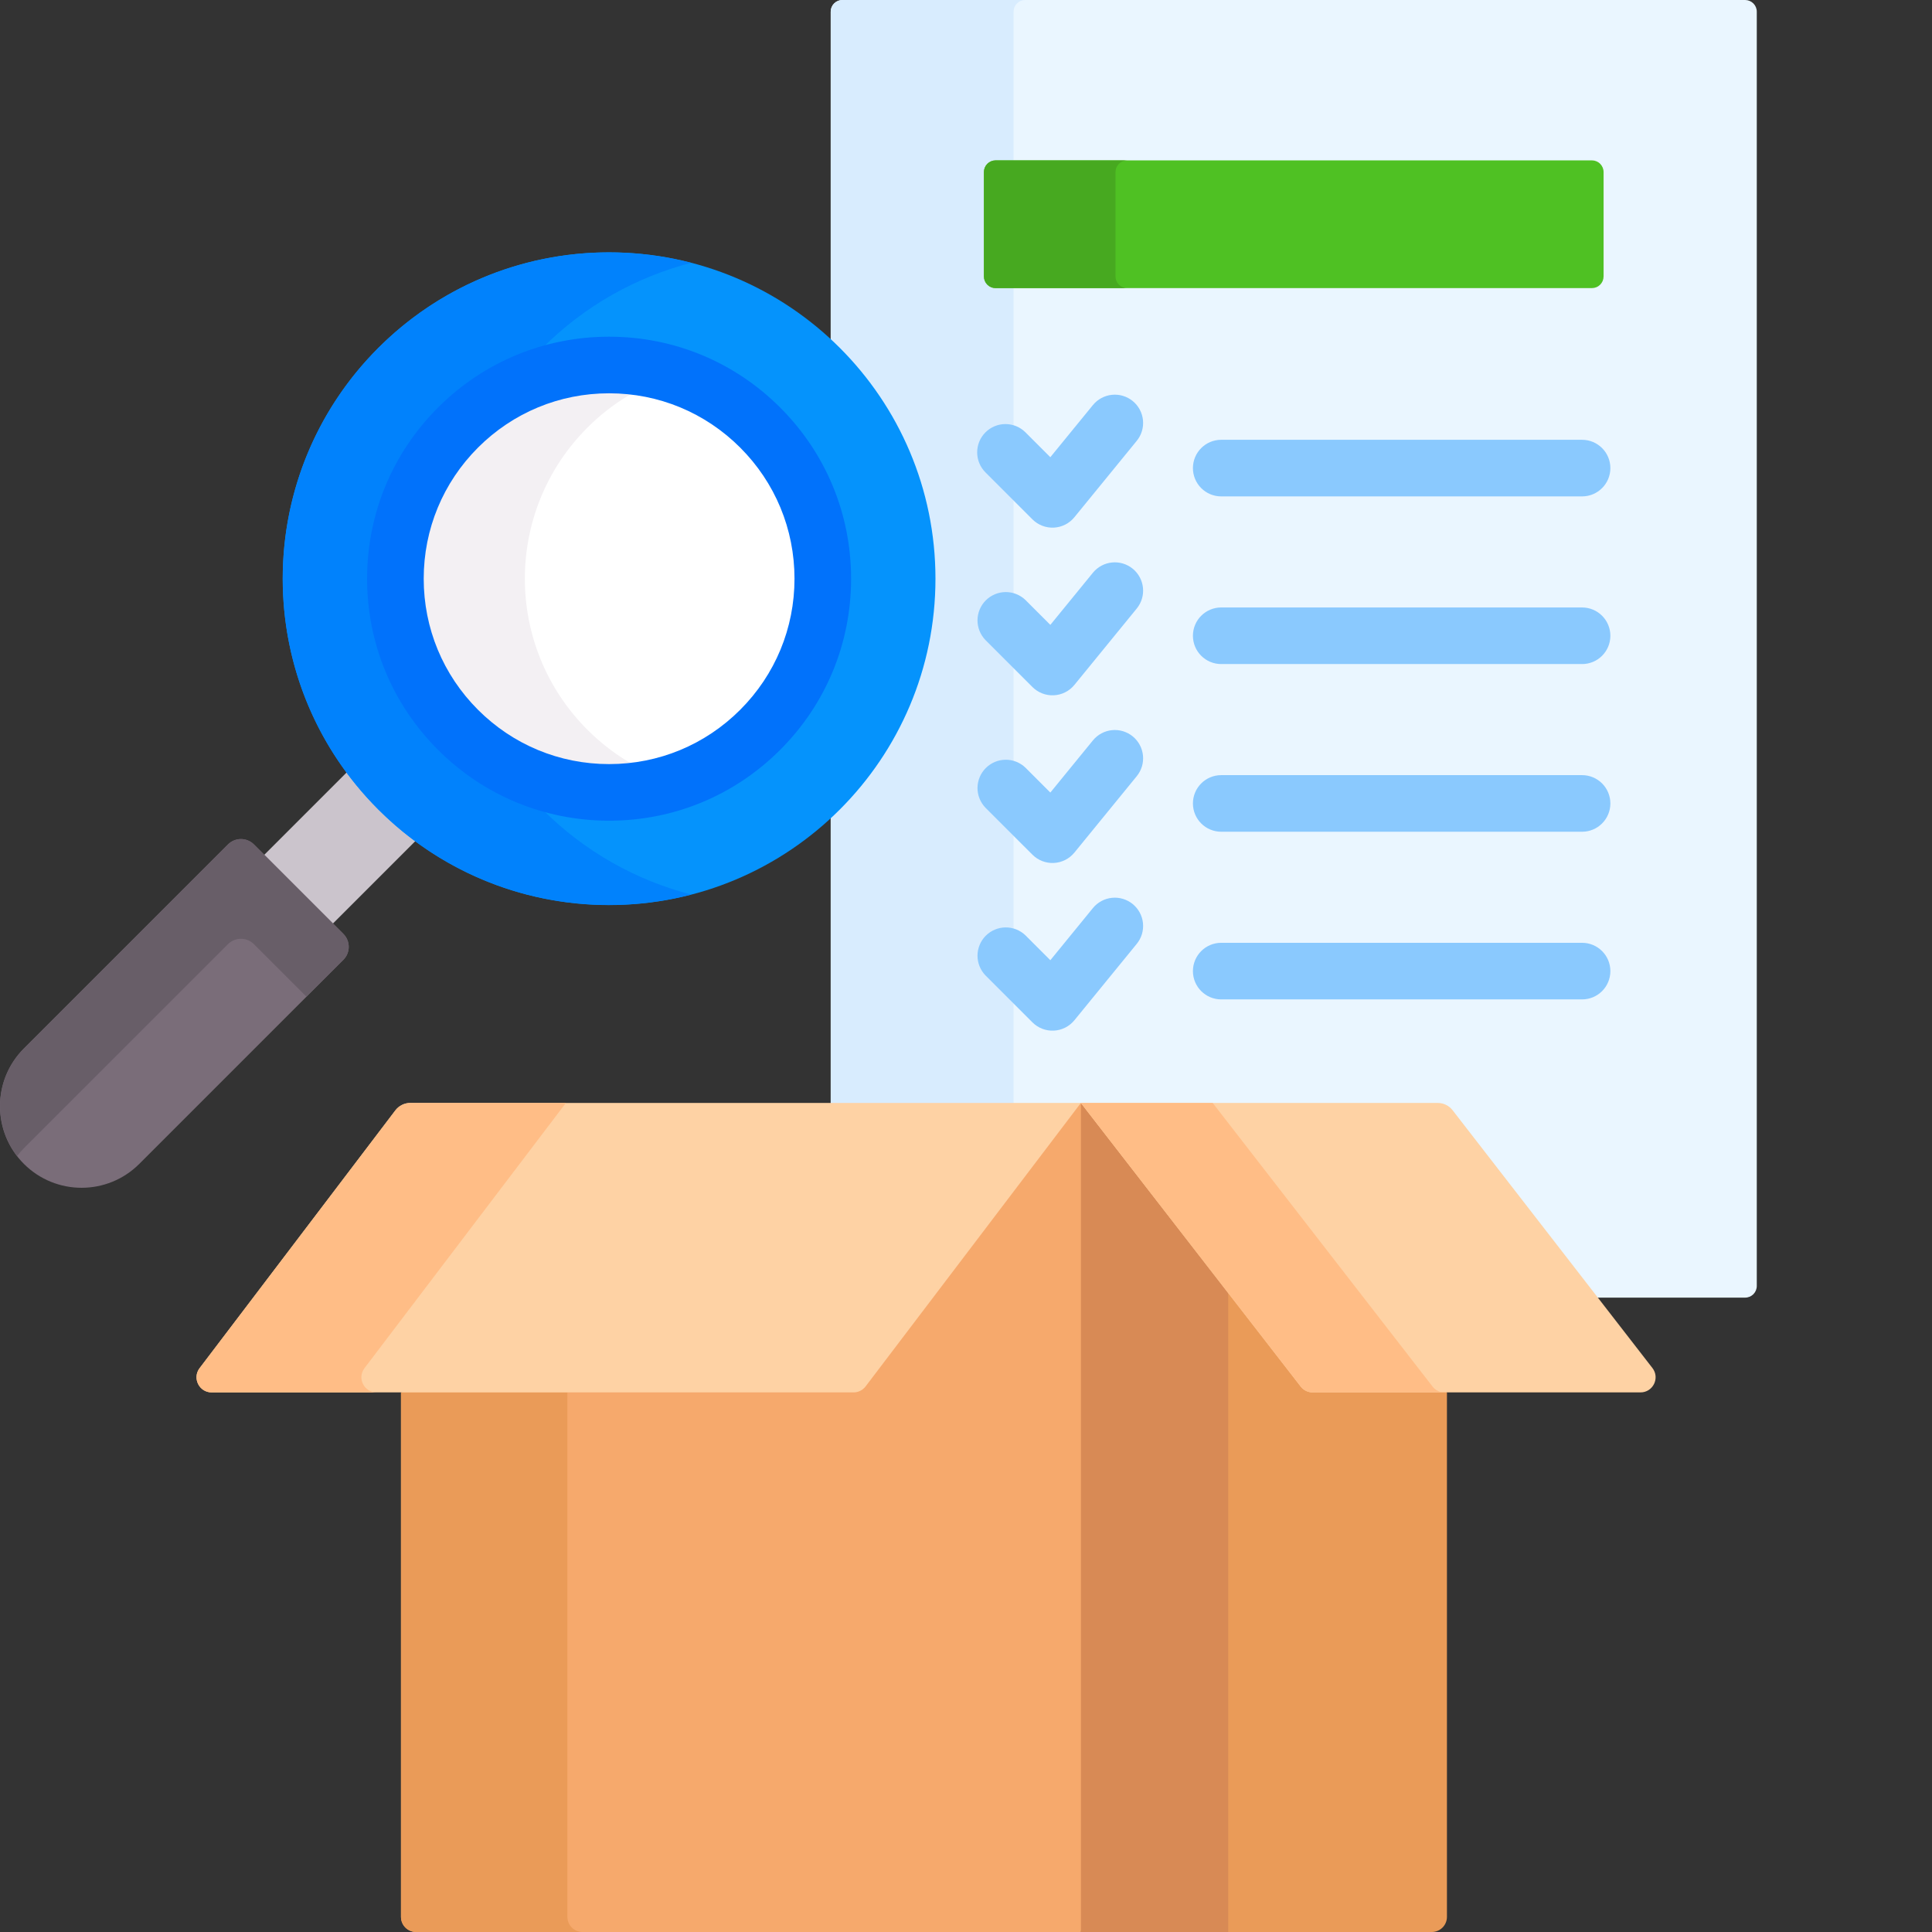 <svg width="196" height="196" viewBox="0 0 196 196" fill="none" xmlns="http://www.w3.org/2000/svg">
<rect x="0" y="0" width="196" height="196" fill="#333333" stroke="none"/>
<g clip-path="url(#clip0_64_2)">
<path d="M177.041 0H85.459C85.145 0 84.844 0.125 84.622 0.347C84.4 0.569 84.275 0.869 84.275 1.183V34.942C84.495 35.149 84.717 35.353 84.931 35.567C97.692 48.327 97.692 69.09 84.931 81.851C84.717 82.065 84.494 82.268 84.275 82.476V112.275H145.665C145.957 112.275 146.245 112.341 146.507 112.47C146.769 112.598 146.999 112.785 147.177 113.016L161.616 131.643H177.041C177.355 131.643 177.656 131.519 177.878 131.297C178.1 131.075 178.224 130.774 178.224 130.46V1.183C178.224 0.869 178.099 0.568 177.877 0.347C177.655 0.125 177.354 0 177.041 0Z" fill="#EAF6FF"/>
<path d="M133.167 140.875C132.991 140.874 132.818 140.834 132.661 140.757C132.503 140.68 132.365 140.568 132.257 140.429L110.904 112.881L109.652 111.892L109.269 113.657V194.354L109.652 196H145.257C145.664 196 146.054 195.838 146.342 195.55C146.63 195.263 146.791 194.872 146.791 194.466V141.258L146.307 140.875H133.167Z" fill="#EA9B58"/>
<path d="M85.459 0C85.145 0 84.844 0.125 84.622 0.347C84.4 0.569 84.275 0.869 84.275 1.183V34.942C84.495 35.149 84.717 35.353 84.931 35.567C97.692 48.327 97.692 69.09 84.931 81.851C84.717 82.065 84.494 82.268 84.275 82.476V112.275H102.824V1.183C102.824 0.869 102.949 0.569 103.171 0.347C103.393 0.125 103.694 0 104.008 0H85.459Z" fill="#D8ECFE"/>
<path d="M114.913 40.685C114.621 40.447 114.285 40.268 113.924 40.16C113.563 40.051 113.184 40.015 112.809 40.053C112.434 40.091 112.07 40.202 111.738 40.381C111.406 40.559 111.112 40.802 110.874 41.094L106.555 46.383L104.034 43.862C103.496 43.324 102.765 43.021 102.004 43.021C101.242 43.021 100.512 43.324 99.974 43.862C99.435 44.401 99.133 45.131 99.133 45.892C99.133 46.654 99.435 47.384 99.974 47.923L104.741 52.69C105.025 52.973 105.365 53.195 105.74 53.339C106.114 53.483 106.515 53.547 106.916 53.527C107.317 53.506 107.709 53.402 108.067 53.221C108.425 53.04 108.741 52.785 108.995 52.474L115.321 44.724C115.56 44.432 115.739 44.096 115.847 43.735C115.956 43.374 115.992 42.995 115.954 42.62C115.916 42.245 115.805 41.881 115.626 41.549C115.448 41.217 115.205 40.923 114.913 40.685ZM123.892 50.359H160.5C162.086 50.359 163.371 49.074 163.371 47.488C163.371 45.902 162.086 44.617 160.5 44.617H123.892C122.306 44.617 121.021 45.902 121.021 47.488C121.021 49.074 122.306 50.359 123.892 50.359ZM114.913 57.695C114.621 57.457 114.285 57.278 113.924 57.17C113.563 57.061 113.184 57.025 112.809 57.063C112.434 57.101 112.07 57.212 111.738 57.391C111.406 57.57 111.112 57.812 110.874 58.104L106.556 63.394L104.035 60.872C103.493 60.349 102.768 60.059 102.014 60.065C101.261 60.072 100.541 60.374 100.008 60.906C99.476 61.439 99.174 62.159 99.167 62.913C99.161 63.666 99.451 64.391 99.974 64.933L104.742 69.7C105.026 69.983 105.366 70.204 105.74 70.348C106.115 70.493 106.516 70.556 106.916 70.536C107.317 70.516 107.709 70.412 108.068 70.231C108.426 70.05 108.742 69.795 108.996 69.485L115.322 61.734C115.561 61.442 115.739 61.106 115.848 60.745C115.956 60.384 115.992 60.005 115.954 59.63C115.916 59.255 115.805 58.891 115.626 58.559C115.448 58.227 115.205 57.934 114.913 57.695ZM160.5 61.627H123.892C122.306 61.627 121.021 62.912 121.021 64.498C121.021 66.084 122.306 67.369 123.892 67.369H160.5C162.086 67.369 163.371 66.084 163.371 64.498C163.371 62.912 162.086 61.627 160.5 61.627ZM114.913 74.705C114.621 74.467 114.285 74.288 113.924 74.18C113.563 74.071 113.184 74.035 112.809 74.073C112.434 74.111 112.07 74.222 111.738 74.401C111.406 74.58 111.112 74.822 110.874 75.114L106.556 80.404L104.035 77.882C103.493 77.359 102.768 77.069 102.014 77.075C101.261 77.082 100.541 77.384 100.008 77.916C99.476 78.449 99.174 79.169 99.167 79.922C99.161 80.676 99.451 81.401 99.974 81.943L104.742 86.71C105.026 86.993 105.366 87.214 105.74 87.358C106.115 87.502 106.516 87.566 106.916 87.546C107.317 87.526 107.709 87.422 108.068 87.241C108.426 87.06 108.742 86.805 108.996 86.495L115.322 78.744C115.561 78.452 115.739 78.116 115.848 77.755C115.956 77.394 115.992 77.015 115.954 76.64C115.916 76.265 115.805 75.901 115.626 75.569C115.448 75.237 115.205 74.943 114.913 74.705ZM160.5 78.637H123.892C122.306 78.637 121.021 79.922 121.021 81.508C121.021 83.094 122.306 84.379 123.892 84.379H160.5C162.086 84.379 163.371 83.094 163.371 81.508C163.371 79.922 162.086 78.637 160.5 78.637ZM114.913 91.715C114.323 91.234 113.566 91.007 112.809 91.083C112.051 91.16 111.355 91.534 110.874 92.124L106.556 97.414L104.035 94.892C103.493 94.369 102.768 94.079 102.014 94.085C101.261 94.092 100.541 94.394 100.008 94.926C99.476 95.459 99.174 96.18 99.167 96.933C99.161 97.686 99.451 98.411 99.974 98.953L104.742 103.72C105.026 104.004 105.366 104.224 105.74 104.369C106.115 104.513 106.516 104.577 106.916 104.556C107.317 104.536 107.709 104.432 108.068 104.251C108.426 104.07 108.742 103.816 108.996 103.505L115.322 95.754C115.561 95.462 115.739 95.126 115.848 94.765C115.956 94.404 115.992 94.025 115.954 93.65C115.916 93.275 115.805 92.911 115.626 92.579C115.448 92.247 115.205 91.954 114.913 91.715ZM160.5 95.647H123.892C122.306 95.647 121.021 96.932 121.021 98.518C121.021 100.104 122.306 101.389 123.892 101.389H160.5C162.086 101.389 163.371 100.104 163.371 98.518C163.371 96.932 162.086 95.647 160.5 95.647Z" fill="#8AC9FE"/>
<path d="M161.498 29.228H101.002C100.846 29.228 100.692 29.197 100.549 29.138C100.405 29.078 100.275 28.991 100.165 28.881C100.055 28.771 99.968 28.641 99.908 28.497C99.849 28.354 99.818 28.2 99.818 28.045V17.454C99.818 17.298 99.849 17.145 99.908 17.001C99.968 16.857 100.055 16.727 100.165 16.617C100.275 16.507 100.405 16.42 100.549 16.361C100.692 16.301 100.846 16.27 101.002 16.27H161.498C161.812 16.27 162.113 16.395 162.335 16.617C162.557 16.839 162.682 17.14 162.682 17.454V28.045C162.682 28.2 162.651 28.354 162.592 28.498C162.532 28.641 162.445 28.772 162.335 28.882C162.225 28.991 162.095 29.079 161.951 29.138C161.808 29.197 161.654 29.228 161.498 29.228Z" fill="#4FC123"/>
<path d="M113.168 28.045V17.454C113.168 17.14 113.292 16.839 113.514 16.617C113.736 16.395 114.037 16.27 114.351 16.27H101.002C100.846 16.27 100.692 16.301 100.549 16.361C100.405 16.42 100.275 16.507 100.165 16.617C100.055 16.727 99.968 16.857 99.908 17.001C99.849 17.145 99.818 17.298 99.818 17.454V28.045C99.818 28.2 99.849 28.354 99.908 28.498C99.968 28.641 100.055 28.772 100.165 28.882C100.275 28.992 100.405 29.079 100.549 29.138C100.692 29.198 100.846 29.228 101.002 29.228H114.351C114.037 29.228 113.736 29.104 113.514 28.882C113.293 28.66 113.168 28.359 113.168 28.045Z" fill="#47A920"/>
<path d="M109.652 111.892V196H124.604V131.182L109.652 111.892Z" fill="#D88A55"/>
<path d="M108.88 112.274L87.506 140.421C87.398 140.562 87.259 140.676 87.1 140.755C86.941 140.834 86.766 140.875 86.589 140.875H41.579L40.68 141.258V194.466C40.68 194.873 40.841 195.263 41.129 195.551C41.417 195.838 41.807 196 42.214 196H109.652V111.892L108.88 112.274Z" fill="#F6A96C"/>
<path d="M57.561 194.466V141.258H40.68V194.466C40.68 194.872 40.841 195.263 41.129 195.55C41.417 195.838 41.807 196 42.214 196H59.095C58.894 196 58.694 195.96 58.508 195.883C58.322 195.806 58.153 195.693 58.011 195.55C57.868 195.408 57.755 195.239 57.678 195.053C57.601 194.867 57.561 194.667 57.561 194.466Z" fill="#EA9B58"/>
<path d="M109.652 111.892L131.955 140.664C132.098 140.849 132.282 140.999 132.492 141.102C132.702 141.205 132.933 141.258 133.167 141.258H166.424C167.7 141.258 168.418 139.792 167.637 138.785L147.366 112.633C147.187 112.402 146.958 112.215 146.695 112.087C146.433 111.958 146.145 111.892 145.853 111.892H109.652Z" fill="#FED2A4"/>
<path d="M145.33 140.664L123.027 111.892H109.652L131.955 140.664C132.098 140.849 132.282 140.999 132.492 141.102C132.702 141.205 132.933 141.258 133.167 141.258H146.542C146.308 141.258 146.077 141.205 145.867 141.102C145.657 140.999 145.473 140.849 145.33 140.664Z" fill="#FFBD86"/>
<path d="M86.592 141.258H21.472C20.204 141.258 19.484 139.807 20.25 138.797L40.108 112.648C40.287 112.413 40.518 112.222 40.782 112.091C41.046 111.96 41.338 111.892 41.633 111.892H109.655L87.813 140.652C87.67 140.84 87.486 140.993 87.274 141.098C87.062 141.204 86.828 141.258 86.592 141.258Z" fill="#FED2A4"/>
<path d="M36.978 138.797L57.411 111.892H41.633C41.337 111.892 41.046 111.96 40.782 112.091C40.517 112.222 40.287 112.413 40.108 112.648L20.251 138.797C19.484 139.807 20.204 141.258 21.472 141.258H38.2C36.932 141.258 36.212 139.807 36.978 138.797Z" fill="#FFBD86"/>
<path d="M38.649 81.85C37.483 80.684 36.406 79.431 35.428 78.104L26.541 86.99L33.509 93.958L42.393 85.074C41.067 84.094 39.815 83.016 38.649 81.85Z" fill="#CBC4CC"/>
<path d="M2.424 118.076C5.657 121.308 10.898 121.308 14.131 118.076L34.833 97.373C35.006 97.2 35.143 96.995 35.237 96.769C35.33 96.544 35.378 96.302 35.378 96.057C35.378 95.813 35.33 95.571 35.237 95.345C35.143 95.119 35.006 94.914 34.833 94.741L25.759 85.667C25.587 85.494 25.381 85.357 25.155 85.264C24.93 85.17 24.688 85.122 24.443 85.122C24.199 85.122 23.957 85.17 23.731 85.264C23.505 85.357 23.3 85.494 23.127 85.667L2.425 106.37C-0.808 109.602 -0.808 114.843 2.424 118.076Z" fill="#7A6D79"/>
<path d="M2.424 116.486L23.127 95.784C23.3 95.611 23.505 95.474 23.731 95.38C23.956 95.287 24.198 95.239 24.443 95.239C24.687 95.239 24.93 95.287 25.155 95.38C25.381 95.474 25.586 95.611 25.759 95.784L31.09 101.115L34.833 97.373C35.182 97.024 35.378 96.55 35.378 96.056C35.378 95.563 35.182 95.089 34.833 94.74L25.759 85.666C25.586 85.493 25.381 85.356 25.155 85.263C24.93 85.169 24.687 85.121 24.443 85.121C24.198 85.121 23.956 85.169 23.731 85.263C23.505 85.356 23.3 85.493 23.127 85.666L2.424 106.369C-0.556 109.349 -0.782 114.034 1.735 117.281C1.948 117.002 2.178 116.737 2.424 116.486Z" fill="#685E68"/>
<path d="M61.792 91.819C80.078 91.819 94.902 76.995 94.902 58.709C94.902 40.423 80.078 25.599 61.792 25.599C43.505 25.599 28.682 40.423 28.682 58.709C28.682 76.995 43.505 91.819 61.792 91.819Z" fill="#0593FC"/>
<path d="M51.329 77.694C49.543 76.71 47.904 75.479 46.462 74.038C37.996 65.571 37.996 51.845 46.462 43.379C47.904 41.937 49.543 40.706 51.329 39.722C52.434 38.142 53.674 36.661 55.036 35.296C59.364 30.968 64.594 28.096 70.12 26.665C59.138 23.822 46.981 26.694 38.379 35.296C25.449 48.226 25.449 69.19 38.379 82.121C46.981 90.723 59.138 93.594 70.12 90.751C64.594 89.321 59.364 86.449 55.036 82.121C53.674 80.755 52.434 79.274 51.329 77.694Z" fill="#0182FC"/>
<path d="M61.791 80.388C73.764 80.388 83.47 70.682 83.47 58.709C83.47 46.736 73.764 37.029 61.791 37.029C49.817 37.029 40.111 46.736 40.111 58.709C40.111 70.682 49.817 80.388 61.791 80.388Z" fill="white"/>
<path d="M59.596 74.037C51.129 65.571 51.129 51.845 59.596 43.378C62.046 40.924 65.051 39.096 68.358 38.049C60.886 35.68 52.386 37.453 46.461 43.378C37.995 51.845 37.995 65.571 46.461 74.037C52.386 79.963 60.886 81.735 68.358 79.367C65.051 78.32 62.046 76.492 59.596 74.037Z" fill="#F3F0F3"/>
<path d="M61.793 83.259C55.235 83.259 49.07 80.705 44.433 76.068C39.796 71.431 37.242 65.266 37.242 58.709C37.242 52.151 39.796 45.986 44.433 41.349C49.07 36.712 55.235 34.158 61.793 34.158C68.35 34.158 74.515 36.712 79.152 41.349C83.789 45.986 86.343 52.151 86.343 58.709C86.343 65.266 83.789 71.431 79.152 76.068C74.515 80.705 68.351 83.259 61.793 83.259ZM48.493 45.409C44.941 48.962 42.985 53.685 42.985 58.709C42.985 63.732 44.941 68.455 48.493 72.008C52.046 75.56 56.769 77.517 61.793 77.517C66.817 77.517 71.54 75.56 75.092 72.008C78.645 68.455 80.601 63.732 80.601 58.709C80.601 53.685 78.645 48.962 75.092 45.409C71.54 41.857 66.817 39.9 61.793 39.9C56.769 39.9 52.045 41.857 48.493 45.409Z" fill="#0172FB"/>
</g>
<defs>
<clipPath id="clip0_64_2">
<rect width="196" height="196" fill="white"/>
</clipPath>
</defs>
</svg>
